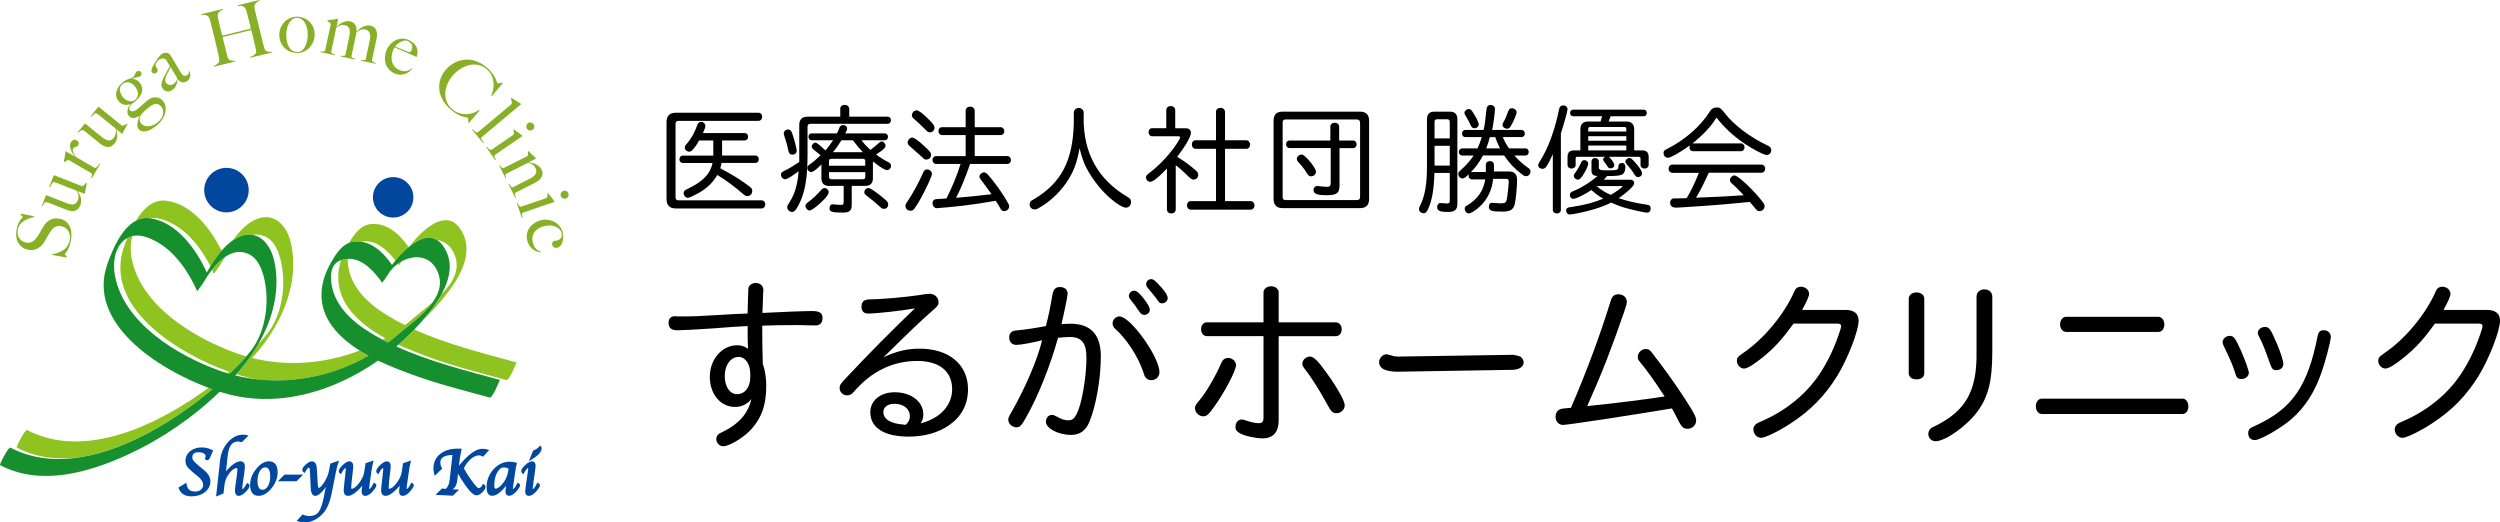 <svg enable-background="new 0 0 573.68 119.88" viewBox="0 0 573.68 119.88" xmlns="http://www.w3.org/2000/svg"><path d="m94.86 45.15c.07 2.56-1.95 4.7-4.51 4.77s-4.7-1.95-4.77-4.51 1.95-4.7 4.51-4.77c2.57-.07 4.7 1.95 4.77 4.51z" fill="#00479d"/><path d="m57.07 43.48c.08 2.82-2.14 5.17-4.96 5.25s-5.17-2.14-5.25-4.96 2.14-5.17 4.96-5.25c2.83-.08 5.18 2.14 5.25 4.96z" fill="#00479d"/><path d="m54.25 85.87c-.08.09-.16.19-.25.28 1.68.42 3.39.72 5.1.91-1.31-.22-2.61-.52-3.91-.9-.3-.09-.61-.19-.94-.29z" fill="none"/><path d="m79.86 60.78c.59 5.24 4.79 9.04 9.07 11.63 1.3.79 2.64 1.51 3.99 2.19.64-.49 1.27-1 1.87-1.53 1.27-1.1 2.93-2.35 4.53-3.72 1.6-2.26 2.3-4.78.85-7.54-1.67-3.19-5.15-3.37-7.94-1.87-.34.49-.68.97-.71.92-.07-.11-.15-.22-.23-.33-.9.65-1.68 1.48-2.24 2.44-.06.1-1.3 2-1.37 1.9-1.71-2.49-4.5-5.67-7.88-5.47-.02.43 0 .89.06 1.38z" fill="none"/><path d="m80.77 71.72c-3.16-3.71-3.83-7.86-2.52-12.03-2.02.72-2.51 2.63-2.23 5.1.59 5.24 4.79 9.04 9.07 11.63.89.54 1.8 1.04 2.71 1.53.2-.11.4-.22.6-.34-2.89-1.57-5.56-3.47-7.63-5.89z" fill="none"/><path d="m39.58 51.35c-1.49-.79-3.34-1.54-5.08-1.25 6.09.86 10.6 7.2 12.95 12.43.27-.46.54-.93.83-1.39-1.96-3.89-4.88-7.77-8.7-9.79z" fill="none"/><path d="m64.9 62.81c-.27-2.84-1.11-7.25-4.13-8.57-1-.43-1.96-.51-2.88-.34 2.54.39 4.28 2.88 4.96 5.65 1.61 6.64-.18 13.52-3.56 19.41.71-.78 1.4-1.57 2.05-2.4 2.89-3.65 4-9.13 3.56-13.75z" fill="none"/><path d="m104.01 57.79c-.87-1.65-2.21-2.49-3.7-2.71.47.29.92.72 1.33 1.29 2.56 3.57 1.63 7.58-.31 11.12 2.74-2.78 4.61-6.02 2.68-9.7z" fill="none"/><path d="m83.6 55.38c-.25.02-.49.05-.71.09 3.04.44 5.33 2.78 7.07 5.31.24-.32.5-.65.78-.99-1.72-2.25-4.21-4.6-7.14-4.41z" fill="none"/><path d="m28.49 56.52c.2-.57.44-1.22.72-1.9-2.81 1.53-3.41 5.47-2.87 8.49 2 11.07 14.38 18.48 24.13 21.97.55.2 1.11.38 1.67.55.14-.11.27-.23.41-.34-11.72-4.18-29.01-14.8-24.06-28.77z" fill="none"/><path d="m30.18 59.1c2 11.07 14.38 18.48 24.13 21.97.73.26 1.46.49 2.2.7l.03-.03c.33-.38.65-.77.96-1.17 2.89-3.65 4-9.13 3.56-13.75-.27-2.84-1.11-7.26-4.13-8.57-1.88-.82-3.65-.38-5.21.66-.49.7-.91 1.39-1.27 2.01-.07.12-1.36 1.93-1.37 1.9-.14-.31-.28-.63-.43-.94-.82 1.05-1.51 2.14-2.04 3.06-.07.12-1.35 1.93-1.37 1.9-1.93-4.41-5.14-9.15-9.51-11.47-1.57-.83-3.53-1.62-5.35-1.19-.46 1.57-.48 3.37-.2 4.92z" fill="none"/><path d="m50.45 60.92c.36-.62.78-1.31 1.27-2.01-1.15.76-2.18 1.84-3.07 2.97.15.31.29.63.43.94.02.03 1.3-1.78 1.37-1.9z" fill="#8fc31f"/><path d="m34.22 50.06c.1.01.19.03.29.04 1.74-.29 3.59.46 5.08 1.25 3.82 2.02 6.74 5.9 8.71 9.79.76-1.24 1.61-2.48 2.55-3.58-2.49-5.1-6.93-10.85-12.79-11.51-2.98-.33-5.25 1.91-6.89 4.62.91-.5 1.93-.74 3.05-.61z" fill="#8fc31f"/><path d="m56.54 81.75c-.01.01-.02.02-.03.03-.74-.21-1.47-.44-2.2-.7-9.75-3.49-22.13-10.9-24.13-21.97-.28-1.55-.26-3.35.21-4.93-.12.03-.24.06-.35.1-.3.1-.57.22-.83.36-.28.68-.52 1.33-.72 1.9-4.95 13.96 12.34 24.59 24.06 28.77-.14.11-.27.23-.41.34.18.05.35.11.53.16 1.36-1.3 2.67-2.64 3.87-4.06z" fill="#8fc31f"/><path d="m57.9 53.9c.92-.17 1.88-.09 2.88.34 3.02 1.32 3.86 5.73 4.13 8.57.44 4.62-.67 10.1-3.56 13.75-.65.82-1.34 1.62-2.05 2.4-1.2 2.09-2.6 4.06-4.11 5.85-.3.36-.62.71-.93 1.07.32.1.64.2.95.29 1.29.38 2.6.68 3.91.9 8.75.96 17.8-1.02 25.45-5.43-.7-.38-1.39-.78-2.06-1.2-7.83 3.02-16.53 3.73-24.66 1.71.4-.45.79-.89 1.18-1.35 5.79-6.81 9.85-16.26 7.67-25.26-.88-3.64-3.6-6.79-7.56-5.36-2.29.83-4.16 2.8-5.73 5 .6-.41 1.22-.74 1.89-.98.94-.35 1.8-.43 2.6-.3z" fill="#8fc31f"/><path d="m100.31 55.08c1.48.22 2.83 1.07 3.7 2.71 1.93 3.67.06 6.92-2.68 9.7-.83 1.51-1.84 2.94-2.84 4.21-.47.6-.97 1.19-1.47 1.78 1.93-1.83 3.71-3.77 5.31-5.8 3.36-4.25 6.81-10.24 3.16-15.33-3.28-4.57-8.63.43-11.5 4.17 2.08-1.67 4.4-2.64 6.32-1.44z" fill="#8fc31f"/><path d="m47.85 88.99c-11.68 8.58-28.43 16.62-41.66 9.68-.36-.19-2.59 3.9-2.33 4.04 4.59 2.4 9.58 2.86 14.54 2.2 11.23-1.78 22.63-9.14 30.32-15.61-.29-.09-.58-.2-.87-.31z" fill="#8fc31f"/><path d="m92.23 59.94c-.33.17-.64.37-.94.59.08.11.15.22.23.33.03.05.37-.43.71-.92z" fill="#8fc31f"/><path d="m82.89 55.47c.22-.04.46-.07.71-.09 2.93-.19 5.41 2.16 7.14 4.41.87-1.06 1.91-2.16 3.02-3.08-2.02-2.91-4.75-5.56-8.53-5.31-2.41.15-3.99 2.39-5.13 4.32.4-.17.83-.27 1.3-.3.51-.05 1.01-.02 1.49.05z" fill="#8fc31f"/><path d="m90.96 77.08c2.4-2.09 6.21-4.68 8.37-7.73-1.6 1.37-3.26 2.62-4.53 3.72-.61.53-1.24 1.04-1.87 1.53-1.35-.68-2.69-1.4-3.99-2.19-4.28-2.59-8.48-6.39-9.07-11.63-.05-.48-.08-.94-.07-1.38-.01 0-.02 0-.03 0-.58.04-1.08.14-1.51.29-1.32 4.17-.65 8.32 2.52 12.03 2.07 2.42 4.74 4.32 7.63 5.89-.2.11-.4.23-.6.34.42.22.85.45 1.28.66.63-.49 1.26-1 1.87-1.53z" fill="#8fc31f"/><path d="m95.07 75.62c-1.16 1.21-2.39 2.38-3.67 3.49 2.25 1.03 4.56 1.91 6.74 2.73 5.9 2.19 12 3.7 18.06 5.37.69.19 2.3-4.05 2.33-4.04-7.9-2.18-15.98-4.17-23.46-7.55z" fill="#8fc31f"/><path d="m95.07 75.62c.67-.7 1.32-1.41 1.94-2.13.51-.59 1-1.18 1.47-1.78 1-1.27 2.02-2.7 2.84-4.21 1.94-3.54 2.88-7.55.31-11.12-.41-.58-.86-1-1.33-1.29-1.92-1.2-4.24-.23-6.33 1.45-.07.06-.15.12-.22.18-1.11.92-2.15 2.02-3.02 3.08-.28.34-.54.67-.78.99-1.74-2.53-4.03-4.87-7.07-5.31-.48-.07-.98-.09-1.5-.06-.46.03-.89.14-1.3.3-1.88.77-3.16 2.83-4.11 4.49-3.06 5.31-3.1 10.78.95 15.53 1.57 1.84 3.48 3.37 5.57 4.69.67.42 1.36.82 2.06 1.2-7.65 4.41-16.7 6.39-25.45 5.43-1.72-.19-3.42-.49-5.1-.91.08-.09.16-.19.25-.28.31-.35.63-.71.93-1.07 1.52-1.79 2.91-3.75 4.11-5.85 3.38-5.89 5.17-12.77 3.56-19.41-.67-2.77-2.42-5.26-4.96-5.65-.79-.12-1.66-.04-2.6.3-.66.24-1.29.58-1.89.98-.93.64-1.78 1.46-2.57 2.38-.94 1.1-1.79 2.35-2.55 3.58-.29.47-.57.94-.83 1.39-2.35-5.22-6.86-11.56-12.95-12.42-.1-.01-.19-.03-.29-.04-1.12-.13-2.13.11-3.05.6-3.35 1.77-5.44 6.85-6.51 9.88-4.83 13.62 11.51 24.07 23.2 28.46.29.11.58.21.87.32-7.69 6.47-19.08 13.83-30.32 15.61-5.54.88-11.05.4-16.05-2.22-.36-.19-2.59 3.9-2.33 4.03 9.31 4.88 20.27 1.73 29.25-2.39 7.69-3.53 14.98-8.5 21.14-14.46.32.1.65.2.96.29 12.17 3.59 25.06-.21 35.38-7.43 2.51 1.2 5.1 2.2 7.56 3.11 5.9 2.19 12 3.7 18.06 5.36.69.19 2.3-4.04 2.33-4.04-8-2.2-16.19-4.22-23.75-7.68.15-.13.3-.26.45-.39 1.28-1.12 2.51-2.28 3.67-3.49zm-7.27 2.33c-.91-.48-1.82-.99-2.71-1.53-4.28-2.59-8.48-6.4-9.07-11.63-.28-2.47.22-4.38 2.23-5.1.43-.15.93-.26 1.51-.29h.03c3.39-.2 6.18 2.99 7.88 5.47.06.09 1.31-1.8 1.37-1.9.56-.96 1.34-1.79 2.24-2.44.3-.22.62-.42.94-.59 2.79-1.5 6.27-1.32 7.94 1.87 1.45 2.76.75 5.28-.85 7.54-2.16 3.05-5.96 5.64-8.37 7.73-.61.53-1.24 1.04-1.88 1.53-.41-.21-.83-.44-1.26-.66zm-37.32 7.14c-9.75-3.49-22.13-10.9-24.13-21.97-.55-3.02.06-6.96 2.87-8.49.26-.14.53-.26.83-.36.12-.04.23-.07.35-.1 1.82-.43 3.78.36 5.35 1.19 4.37 2.32 7.57 7.06 9.51 11.47.01.03 1.29-1.78 1.37-1.9.53-.92 1.22-2.01 2.04-3.06.88-1.13 1.92-2.21 3.07-2.97 1.56-1.03 3.33-1.48 5.21-.66 3.02 1.32 3.86 5.73 4.13 8.57.44 4.62-.67 10.1-3.56 13.75-.31.4-.63.79-.96 1.17-1.21 1.42-2.51 2.76-3.87 4.05-.18-.05-.35-.1-.53-.16-.57-.16-1.13-.33-1.68-.53z" fill="#16902e"/><path d="m47.02 105.36.16.12c.12.08.24.13.36.13.27 0 .49-.19.64-.55l.73-1.67-.22-.12c-.75-.4-1.55-.6-2.39-.6-1.06 0-1.95.29-2.66.86-.72.59-1.08 1.34-1.08 2.24 0 .49.14.94.42 1.33.26.37.76.85 1.52 1.48l.91.73c.8.66 1.21 1.31 1.21 1.95 0 .45-.16.81-.5 1.09-.35.3-.79.44-1.35.44-1.15 0-1.76-.51-1.94-1.61l-.07-.4-1.82 1.1.08.21c.44 1.2 1.43 1.81 2.95 1.81 1.21 0 2.23-.33 3.05-.97.83-.66 1.26-1.49 1.26-2.49 0-.91-.5-1.77-1.49-2.58l-.73-.6c-.81-.66-1.35-1.15-1.6-1.46-.22-.27-.33-.55-.33-.83 0-.55.17-1.19 1.49-1.19.47 0 .86.09 1.16.28.36.22.4.43.4.57 0 .09-.02.25-.11.54z" fill="#00479d"/><path d="m56.94 110.97-.25-.15-.14.25c-.51.93-.82 1.16-.96 1.21 0-.03 0-.06 0-.1 0-.31.04-.74.12-1.29l.4-2.79c.06-.43.09-.74.09-.96 0-1.12-.63-1.29-1-1.29-.57 0-1.22.3-1.98.92-.48.39-.94.86-1.37 1.39l.4-3.6c.24-2.18 1.01-3.24 2.34-3.24.23 0 .47.04.73.12l.16.04 1.57-1.54-.49-.11c-.26-.06-.52-.09-.79-.09-1.28 0-2.45.59-3.47 1.74-1.01 1.14-1.61 2.52-1.79 4.13l-.73 6.57-.19 1.75 1.7-.69.22-1.96c.11-.94.48-1.84 1.1-2.66.6-.79 1.17-1.19 1.72-1.19.05 0 .14 0 .14.3 0 .33-.04.8-.12 1.38l-.26 1.82c-.11.73-.16 1.32-.16 1.74 0 1.01.6 1.12.86 1.12.43 0 .93-.28 1.55-.87.63-.59.92-1.07.92-1.48.01-.19-.1-.34-.32-.47z" fill="#00479d"/><path d="m61.72 105.86c-1.03 0-2.02.6-2.95 1.77-.92 1.16-1.38 2.38-1.38 3.64 0 2.07 1.07 2.51 1.96 2.51 1.04 0 2.04-.59 2.98-1.77.92-1.15 1.38-2.38 1.38-3.64 0-2.07-1.08-2.51-1.99-2.51zm-1.46 6.53c-.29 0-1.17 0-1.17-2.06 0-.9.18-1.65.54-2.25.34-.56.73-.83 1.2-.83.29 0 1.18 0 1.18 2.06 0 .9-.18 1.66-.54 2.25-.34.56-.74.83-1.21.83z" fill="#00479d"/><path d="m65.28 108.91-1.52 1.53h4.28l1.52-1.53z" fill="#00479d"/><path d="m75.8 106.39-.32 1.69c-.16.85-.54 1.74-1.11 2.63-.74 1.14-1.14 1.26-1.24 1.28-.01-.01-.18-.16-.24-1.25l-.14-2.63c-.04-.8-.13-1.35-.28-1.66-.18-.38-.49-.58-.92-.58-.38 0-.83.23-1.37.71-.56.5-.82.9-.82 1.26 0 .14.05.34.31.52l.26.18.14-.28c.31-.61.63-.95.86-.96.01.01.15.13.2.95l.17 3.77c.06 1.18.42 1.77 1.07 1.77.43 0 .94-.32 1.56-.99.28-.3.56-.65.83-1.04l-.42 2.16c-.34 1.74-.76 2.95-1.25 3.59-.47.61-1.16.9-2.12.9-.47 0-.93-.1-1.36-.29l-.18-.08-1.33 1.47.39.14c.45.16.87.24 1.24.24 1.7 0 3.21-.74 4.49-2.19.85-.97 1.49-2.48 1.89-4.49l1-5.03c.18-.87.35-1.53.51-1.95l.21-.55z" fill="#00479d"/><path d="m86.04 110.89-.26-.15-.13.27c-.43.91-.76 1.17-.95 1.23 0-.01 0-.02 0-.03 0-.07.01-.21.04-.5l.05-.42c.01-.13.04-.29.06-.47l.45-3.13c.07-.44.17-.96.31-1.53l.12-.49-1.85.63-.29 1.94c-.12.86-.53 1.74-1.2 2.63-.64.84-1.23 1.29-1.69 1.29-.05 0-.1 0-.1-.24 0-.36.02-.73.06-1.08l.37-3.35c.02-.19.03-.36.03-.5 0-1.02-.63-1.13-.9-1.13-.4 0-.89.28-1.5.85-.63.58-.92 1.04-.92 1.44 0 .12.04.29.25.46l.26.21.15-.3c.47-.92.79-1.1.94-1.12.01.03.01.08.01.16 0 .11-.01.23-.02.36l-.05.49c-.02.25-.03.39-.04.42l-.27 2.45c-.07.56-.1.98-.1 1.24 0 1.1.64 1.27 1.02 1.27.52 0 1.15-.32 1.93-.98.47-.4.91-.86 1.32-1.37 0 .03-.01.05-.01.08l-.09.6c-.04.27-.05.49-.05.66 0 .91.58 1.01.82 1.01.59 0 1.2-.39 1.84-1.18.63-.77.71-1.05.71-1.23.01-.19-.1-.35-.32-.49z" fill="#00479d"/><path d="m94.64 110.89-.26-.15-.13.27c-.43.91-.76 1.17-.95 1.23 0-.01 0-.02 0-.03 0-.07.01-.21.04-.5l.05-.42c.02-.13.04-.29.06-.47l.45-3.13c.07-.44.17-.96.31-1.53l.12-.49-1.85.63-.28 1.94c-.12.86-.53 1.74-1.21 2.63-.64.84-1.23 1.29-1.69 1.29-.05 0-.11 0-.11-.24 0-.36.02-.73.06-1.08l.37-3.35c.02-.19.03-.36.03-.5 0-1.02-.63-1.13-.9-1.13-.4 0-.89.28-1.5.85-.62.58-.92 1.04-.92 1.44 0 .12.04.29.25.46l.26.21.15-.3c.47-.92.79-1.1.94-1.12.01.03.01.08.01.16 0 .11-.01.23-.02.36l-.05.49c-.02.25-.03.39-.04.42l-.27 2.45c-.07.56-.1.98-.1 1.24 0 1.1.64 1.27 1.02 1.27.52 0 1.15-.32 1.93-.98.47-.4.91-.86 1.32-1.37 0 .03-.01.05-.01.08l-.08.6c-.04.27-.06.49-.06.66 0 .91.58 1.01.82 1.01.59 0 1.19-.39 1.84-1.18.63-.77.71-1.05.71-1.23.03-.19-.09-.35-.31-.49z" fill="#00479d"/><path d="m111.12 111.21-.25-.22-.16.29c-.28.49-.57.74-.87.74-.05 0-.35-.05-1.04-.99l-.81-1.09c-.58-.8-1.11-1.63-1.55-2.48.41-.85.94-1.56 1.58-2.12.98-.85 1.93-1.05 2.63-.64l.19.11 1.41-1.54-.42-.13c-.36-.11-.74-.16-1.14-.16-1.47 0-3.24 1.27-5.37 3.88l.15-1.29c.04-.39.18-1.16.41-2.29l.07-.33h-.95c-1.65 0-3 .41-4 1.23-1.03.83-1.54 1.95-1.54 3.32 0 .41.06.83.18 1.24l.13.43 1.7-1.63-.1-.18c-.21-.39-.32-.78-.32-1.17 0-.44 0-1.76 2.77-1.79l-.63 5.67c-.12 1.05-.43 1.75-.92 2.11l-.84-.09-1.51 1.46 4 .2 1.43-1.39-1.48-.09c.25-.18.44-.36.57-.55.25-.36.42-.9.51-1.66l.16-1.36c.46.84 1.04 1.75 1.72 2.72 1.08 1.53 1.89 2.25 2.55 2.25.38 0 .81-.23 1.3-.71.5-.48.74-.89.74-1.27 0-.2-.17-.38-.3-.48z" fill="#00479d"/><path d="m119.02 110.89-.26-.15-.13.27c-.44.93-.77 1.18-.94 1.23 0-.01 0-.02 0-.03 0-.1.02-.34.1-.91l.55-3.8c.01-.05.04-.2.09-.45l.2-.8-.24-.09c-.39-.14-.87-.21-1.42-.21-1.44 0-2.7.59-3.74 1.76-1.04 1.16-1.57 2.55-1.57 4.13 0 1.6.71 1.93 1.3 1.93.57 0 1.21-.31 1.94-.96.43-.38.84-.82 1.23-1.34l-.08.62c-.04.28-.06.49-.06.66 0 .91.58 1.01.82 1.01.59 0 1.2-.39 1.84-1.18.62-.77.71-1.05.71-1.23 0-.16-.11-.32-.34-.46zm-5.6.55c0-1.21.23-2.23.68-3.04.43-.77.93-1.14 1.52-1.14.36 0 .72.09 1.08.26l-.09.62c-.17 1.17-.67 2.2-1.47 3.07-.71.77-1.16.93-1.41.93-.08 0-.31 0-.31-.7z" fill="#00479d"/><path d="m124.29 102.88c0-.13-.04-.26-.13-.38l-.2-.28-.23.26c-.33.37-.76.67-1.28.88l-.11.04-.99 2.44.71-.44c1.51-.91 2.23-1.74 2.23-2.52z" fill="#00479d"/><path d="m123.57 110.89-.26-.15-.13.27c-.44.93-.77 1.18-.95 1.23 0-.01 0-.02 0-.03 0-.1.02-.34.09-.91l.38-2.63c.05-.37.08-.57.08-.61l.07-.5c.04-.33.06-.54.06-.65 0-.95-.58-1.05-.84-1.05-.41 0-.91.28-1.53.84-.64.58-.93 1.04-.93 1.43 0 .16.08.32.23.46l.26.24.17-.31c.46-.87.78-1.08.94-1.12v.09c0 .11-.01.24-.03.4l-.43 2.97c-.15 1.08-.23 1.71-.23 1.93 0 .9.58 1 .82 1 .59 0 1.19-.39 1.84-1.18.63-.77.71-1.06.71-1.24.02-.19-.09-.34-.32-.48z" fill="#00479d"/><g fill="#88b026"><path d="m15.06 50.78c.38.3.69.68.92 1.13s.36.96.4 1.52c.04.57 0 1.17-.13 1.81-.11.55-.24 1.02-.38 1.4-.15.38-.29.69-.44.93s-.27.42-.38.53c-.1.11-.16.19-.17.22s.05.12.16.26.22.27.33.38l-.03.15-3.36-.61.02-.18c.32-.04.64-.11.96-.21s.62-.22.91-.35c.29-.14.55-.29.78-.46s.42-.34.56-.51.29-.4.45-.7c.16-.29.27-.59.33-.88.16-.83.07-1.55-.28-2.16s-.92-.99-1.69-1.14c-.31-.06-.6-.07-.86-.01-.26.05-.49.15-.7.29s-.4.32-.57.53-.33.44-.49.69c-.15.25-.29.47-.39.66-.11.19-.21.36-.31.53-.1.16-.19.33-.29.5s-.22.38-.38.62c-.17.27-.38.52-.63.75s-.53.42-.83.57-.63.26-.97.32-.7.05-1.06-.02c-.61-.12-1.11-.33-1.5-.64s-.7-.68-.92-1.11-.35-.91-.39-1.42c-.04-.52-.01-1.04.09-1.58.1-.51.23-.93.38-1.27s.31-.62.45-.83c.18-.23.3-.39.41-.49s.16-.16.16-.17c.01-.03-.05-.12-.16-.25s-.23-.26-.35-.37l.04-.19 3.12.62-.04.19c-.4.06-.8.16-1.21.3s-.78.32-1.12.55c-.34.22-.64.5-.89.82s-.42.7-.51 1.14c-.07.35-.08.69-.04 1.02s.14.63.3.9.37.5.64.69.6.32.98.4c.6.12 1.11.03 1.54-.25.43-.29.81-.7 1.14-1.22.13-.21.25-.4.36-.58s.21-.36.31-.54.2-.36.31-.54.22-.37.34-.57c.43-.71.96-1.22 1.57-1.53.62-.31 1.32-.39 2.12-.23.54.08 1 .28 1.39.59z"/><path d="m19.47 44.38-.04.11-1.62-.64-.02.01c.14.19.27.41.41.66s.24.51.32.79.12.57.11.87-.07.6-.19.9c-.27.68-.67 1.11-1.2 1.27-.53.17-1.19.1-1.97-.21l-3.9-1.53c-.04-.02-.1-.04-.18-.07-.07-.03-.15-.05-.24-.07-.08-.02-.16-.04-.23-.06s-.13-.03-.17-.02c-.11.01-.21.04-.28.1s-.14.14-.2.23-.11.18-.16.29c-.05.1-.09.2-.14.29l-.17-.08.97-2.46 4.65 1.83c.7.28 1.26.37 1.69.29.42-.08.75-.42.98-1.01.09-.22.14-.43.14-.62.01-.19-.01-.37-.05-.54s-.09-.33-.17-.49c-.07-.16-.15-.31-.24-.46l-4.56-1.79c-.11-.04-.25-.08-.42-.13-.17-.04-.32-.05-.43-.02-.1.11-.21.26-.33.47s-.23.42-.35.65l-.18-.07 1.06-2.69 6.32 2.48c.09.03.15.05.2.05s.12-.03.2-.08c.09-.07.22-.19.37-.34.16-.15.29-.28.39-.39l.1.04z"/><path d="m18.03 32.69c.07.21.05.4-.04.57-.09.16-.19.27-.3.33s-.22.11-.33.14-.21.07-.31.11c-.1.05-.19.14-.27.28-.07.12-.09.26-.08.42.02.16.06.33.13.5s.17.35.28.52c.12.17.23.33.35.48l4.28 2.49c.11.02.21 0 .32-.07s.21-.16.3-.27.18-.23.26-.36.16-.24.24-.33l.14.09-1.94 3.33-.15-.09c.11-.24.18-.46.21-.66s-.04-.35-.2-.44l-5.02-2.93c-.08-.05-.14-.07-.19-.08s-.12.01-.21.05c-.1.06-.22.13-.37.2-.14.08-.27.16-.39.25l-.09-.05.38-2.39.05-.09 2.05 1.23.02-.03c-.09-.12-.22-.3-.38-.54s-.31-.51-.45-.82c-.14-.3-.22-.62-.25-.96s.04-.66.22-.96c.14-.25.34-.41.59-.5s.49-.06.72.07c.22.12.36.29.43.51z"/><path d="m28.1 30.63-.08.09-1.35-1.09h-.02c.07.22.14.47.19.75s.08.56.07.85-.06.58-.15.86c-.1.28-.24.55-.45.8-.46.57-.97.85-1.53.85s-1.16-.27-1.81-.79l-3.26-2.64c-.04-.03-.08-.07-.15-.12-.06-.05-.13-.1-.2-.14s-.14-.09-.2-.13-.11-.07-.15-.07c-.11-.03-.21-.02-.3.01-.09.04-.18.09-.26.16s-.16.14-.24.23-.15.16-.23.24l-.15-.12 1.66-2.06 3.89 3.14c.59.48 1.09.74 1.52.78.43.05.84-.17 1.24-.67.15-.19.26-.37.32-.55s.1-.35.12-.53c.01-.17.01-.35-.01-.52s-.05-.34-.1-.51l-3.81-3.08c-.09-.07-.21-.15-.36-.25-.15-.09-.28-.14-.4-.15-.13.07-.28.19-.46.35-.17.16-.35.33-.53.51l-.15-.12 1.82-2.24 5.28 4.27c.07.06.13.09.18.11s.12.01.21-.02c.11-.04.26-.11.46-.21s.36-.18.49-.25l.08.07z"/><path d="m32.48 16.99c0 .18-.07.32-.2.44-.05.05-.15.09-.29.14s-.3.09-.48.14-.36.09-.56.13c-.19.04-.37.07-.52.1l-.01.1c.3.09.57.18.82.27.24.09.48.28.72.56.59.68.8 1.4.62 2.16s-.69 1.5-1.53 2.22c-.12.11-.25.2-.39.3-.14.09-.3.21-.47.36-.26.26-.43.51-.49.77-.07.25-.03.47.12.64.12.14.26.22.43.23.16.02.34-.01.51-.07.18-.06.35-.15.52-.27s.33-.24.48-.37l2.08-1.8c.3-.26.62-.45.94-.57.33-.11.65-.16.96-.15s.61.09.88.22.52.33.75.59c.29.34.49.73.58 1.19.1.45.09.93-.01 1.43s-.3.99-.59 1.48c-.3.49-.69.95-1.18 1.38-.94.82-1.8 1.31-2.57 1.48s-1.37.01-1.79-.48c-.16-.18-.25-.39-.28-.62s-.02-.48.01-.75.1-.54.18-.82.17-.55.25-.82l-.02-.03c-.49.33-.94.5-1.35.51s-.76-.15-1.04-.48c-.14-.16-.24-.35-.29-.57-.05-.21-.06-.44-.02-.68.03-.24.11-.48.22-.73.11-.24.27-.47.46-.69l-.03-.04c-.51.18-.99.22-1.45.12s-.88-.37-1.26-.82c-.24-.28-.4-.59-.49-.94-.08-.35-.09-.71-.02-1.08s.22-.74.43-1.11c.22-.37.51-.71.87-1.03.33-.28.65-.51.96-.67s.66-.29 1.07-.38c.13-.05.24-.11.32-.17.08-.05.17-.13.28-.22.1-.09.18-.19.24-.29s.1-.2.14-.3c.03-.1.08-.2.13-.3s.13-.19.23-.28c.15-.13.31-.18.5-.16.18.02.34.11.47.25.11.14.17.3.16.48zm-2.2 2.21c-.23-.15-.47-.25-.72-.3s-.5-.04-.76.02-.5.2-.74.4c-.22.19-.37.41-.46.66s-.12.51-.09.78.11.54.23.81c.13.27.29.52.48.74.45.52.94.82 1.48.91s1-.03 1.38-.36c.23-.2.39-.43.48-.69s.12-.53.09-.8c-.03-.28-.11-.55-.24-.83-.13-.27-.3-.53-.51-.77-.18-.23-.39-.42-.62-.57zm5.96 4.71c-.26-.09-.5-.11-.7-.05-.27.07-.57.21-.89.42s-.73.53-1.23.96c-.18.16-.36.33-.54.51s-.32.33-.42.46c-.32.46-.46.86-.42 1.22s.17.68.41.94c.24.28.53.46.86.53.33.08.67.09 1.02.04s.68-.15 1-.31c.32-.15.58-.32.8-.51.26-.22.47-.43.63-.62s.3-.37.4-.55c.2-.38.3-.81.29-1.28 0-.47-.16-.89-.49-1.26-.22-.24-.46-.41-.72-.5z"/><path d="m43.64 16.93c.03.22.02.45-.02.66-.04.22-.12.42-.25.6s-.29.33-.5.45c-.33.2-.69.29-1.07.25s-.72-.3-1.02-.79h-.04c0 .17-.02.38-.06.62s-.1.48-.2.73-.23.48-.4.7-.39.41-.65.57c-.16.1-.33.17-.52.22s-.38.07-.58.03c-.2-.03-.4-.11-.59-.24s-.36-.32-.52-.57c-.17-.27-.22-.6-.15-.99.06-.39.2-.78.39-1.19.2-.4.38-.75.54-1.05s.3-.56.42-.77c.12-.22.23-.4.33-.56s.18-.3.24-.42l-.92-1.51c-.01-.02-.06-.06-.14-.11s-.18-.09-.32-.12c-.13-.03-.29-.03-.47 0-.19.03-.39.11-.63.25-.16.09-.29.22-.41.36-.12.15-.21.3-.28.45-.07.16-.11.29-.13.42-.02.12-.01.22.03.27l.4.66c.08.14.09.3.01.5-.08.19-.2.34-.36.44s-.32.12-.51.08c-.18-.04-.32-.14-.4-.29-.07-.12-.11-.24-.11-.38 0-.13.02-.27.06-.4s.09-.26.16-.38.12-.23.17-.33c.16-.3.34-.6.52-.9s.36-.57.54-.81.35-.46.52-.64c.16-.18.31-.31.44-.39.25-.15.53-.23.84-.24s.57.06.78.2c.08.04.18.15.29.31s.22.33.32.5c.21.35.41.67.57.96.17.29.33.56.49.83.16.26.32.54.49.82s.35.59.55.92c.27.44.52.69.76.73.24.05.45.01.65-.11.22-.14.36-.28.41-.44s.05-.32 0-.49l.09-.05c.14.21.21.42.24.64zm-4.49-1.51c-.1.23-.24.5-.41.81-.18.3-.34.61-.49.93s-.25.63-.31.94-.01.59.15.85c.15.25.38.43.68.53s.59.06.88-.11c.25-.15.46-.32.62-.5s.27-.4.34-.67c.05-.18.03-.35-.07-.52z"/><path d="m57.38 13.26-.04-.17c.4-.13.73-.29.98-.48.25-.18.4-.36.45-.53.01-.04.02-.11.01-.21s-.02-.23-.04-.36c-.02-.14-.05-.28-.08-.42-.03-.15-.06-.29-.09-.42-.08-.37-.17-.75-.26-1.14-.1-.4-.19-.77-.27-1.12-.09-.36-.16-.67-.23-.94-.07-.28-.12-.47-.14-.58l-6.59 1.62.88 3.59c.08.32.16.63.25.93.08.3.19.5.31.6.18.16.4.25.67.29s.52.04.76.01l.04.17-4.92 1.21-.04-.17c.27-.11.52-.25.75-.42s.39-.35.49-.54c.03-.07.04-.17.04-.3s-.02-.29-.04-.46-.05-.36-.09-.55c-.04-.2-.08-.38-.12-.56-.04-.16-.09-.37-.15-.64s-.13-.56-.2-.88-.15-.64-.23-.98-.16-.67-.24-.97l-.8-3.25c-.05-.2-.1-.4-.15-.6s-.1-.39-.16-.55c-.06-.17-.12-.32-.19-.45s-.14-.23-.23-.29c-.2-.15-.43-.24-.68-.27-.26-.03-.53-.03-.83.01l-.04-.17 4.97-1.22.04.17c-.15.06-.31.13-.48.22s-.31.2-.43.33-.21.29-.27.48-.06.42-.01.67c.08.39.18.81.28 1.27.1.45.21.88.31 1.3.1.4.18.76.26 1.07.07.3.12.51.15.62l6.59-1.61c-.09-.36-.17-.68-.24-.97-.07-.3-.14-.59-.21-.87s-.14-.56-.21-.85-.16-.62-.26-.98c-.06-.21-.13-.42-.2-.65-.07-.22-.17-.4-.3-.52-.27-.25-.55-.38-.82-.39s-.54.01-.8.06l-.03-.17 5.03-1.23.04.17c-.26.1-.5.24-.73.42s-.37.4-.44.65c-.03.09-.03.21-.02.35.01.15.03.3.06.48s.07.35.11.53.09.35.13.52l.7 2.85c.1.41.19.78.27 1.12.08.32.16.65.24.97.08.31.16.63.24.97.09.33.18.7.28 1.1.08.32.16.62.24.89s.17.44.26.53c.2.19.43.3.7.32.27.03.55.03.85-.01l.04.17z"/><path d="m71.9 9.54c-.21.52-.5.98-.87 1.37-.36.39-.79.7-1.27.92-.49.22-1 .33-1.54.34-.45 0-.91-.07-1.39-.23s-.93-.41-1.34-.76-.74-.79-1-1.33-.4-1.18-.4-1.91c0-.53.09-1.04.29-1.53s.48-.93.83-1.31c.36-.38.79-.69 1.3-.92s1.07-.35 1.69-.35c.46 0 .92.08 1.39.25s.9.42 1.28.76c.39.34.7.76.95 1.27s.38 1.11.38 1.79c.02.57-.09 1.12-.3 1.64zm-1.42-2.92c-.09-.45-.23-.86-.43-1.23-.2-.38-.46-.69-.78-.93s-.72-.36-1.19-.36c-.38 0-.72.12-1.01.35-.3.23-.55.53-.76.91-.21.37-.37.79-.47 1.26-.11.46-.16.94-.15 1.42 0 .53.05 1.02.15 1.49s.25.88.46 1.24.47.64.8.85c.32.21.71.31 1.15.31.45 0 .82-.14 1.12-.41s.55-.61.73-1.02c.19-.41.32-.85.4-1.32s.12-.91.12-1.31c0-.39-.05-.8-.14-1.25z"/><path d="m82.88 13.95.04-.19c.31.04.54.05.71.04.17-.02.27-.11.31-.29l.91-4.29c.14-.65.13-1.19-.02-1.63s-.52-.72-1.1-.84c-.37-.08-.7-.05-.99.1s-.61.34-.94.59l-1.15 5.43c-.02.08 0 .15.04.22s.11.13.19.17c.08.05.18.09.28.13s.2.08.3.11l-.03.15-3.29-.7.04-.18c.31.04.56.06.75.04.19-.01.3-.11.34-.29l.91-4.3c.14-.66.13-1.2-.02-1.63-.15-.42-.52-.7-1.1-.82-.37-.08-.69-.06-.96.04-.27.11-.58.29-.94.54l-1.16 5.51c0 .12.02.21.07.27.04.06.11.11.19.15s.17.07.27.1.2.06.31.11l-.04.17-3.26-.69.04-.17c.26.03.49.03.7-.01.2-.04.32-.15.36-.33l1.22-5.75c.02-.09.02-.16.02-.21-.01-.05-.04-.11-.11-.18-.09-.08-.19-.17-.31-.27s-.24-.19-.36-.28l.03-.14 2.37-.32.1.02-.38 1.82.03.02c.15-.18.34-.36.57-.54.22-.18.47-.33.75-.46.27-.12.56-.22.85-.28.3-.06.6-.06.9.01.54.11.93.38 1.19.8.25.42.36.94.31 1.55l.05.01c.14-.18.33-.37.56-.56s.48-.36.76-.51.57-.25.88-.31.62-.06.92 0c.65.14 1.09.48 1.32 1.02s.27 1.18.11 1.92l-1.06 5.01c-.02.08 0 .15.06.22.05.07.13.13.22.18s.19.09.3.13.21.08.31.11l-.03.15z"/><path d="m93.97 16.41c-.27.22-.59.4-.95.53s-.75.2-1.17.2-.84-.09-1.28-.28c-.53-.24-.98-.55-1.33-.94s-.6-.84-.75-1.34-.2-1.03-.15-1.59.19-1.11.43-1.66c.19-.44.47-.84.82-1.21.35-.36.74-.66 1.18-.88s.92-.34 1.42-.38c.51-.03 1.02.06 1.52.28.41.18.77.4 1.09.67.31.26.56.56.73.9.17.33.27.7.29 1.1s-.05.82-.21 1.28l-5.05-2.23c-.04.08-.09.18-.14.28-.06.11-.11.22-.17.33-.19.44-.32.89-.37 1.35s-.03.9.08 1.31c.1.42.3.79.59 1.13s.67.62 1.16.83c.52.23 1.04.3 1.55.21s.91-.31 1.21-.64l.11.09c-.13.22-.34.44-.61.66zm.53-6.09c-.14-.39-.44-.69-.89-.89-.29-.13-.6-.16-.91-.09s-.61.18-.88.33-.51.33-.71.52-.34.35-.41.47c.24.11.46.2.64.28.19.08.38.16.56.24.18.07.38.15.58.24.2.08.42.18.66.28.16.07.31.13.45.18s.27.08.4.08c.11-.05.2-.11.27-.16.07-.06.13-.16.2-.31.18-.38.19-.78.04-1.17z"/><path d="m112.72 21.91c.24-.52.4-1.06.49-1.61.08-.56.08-1.11 0-1.64s-.25-1.04-.51-1.53-.6-.91-1.04-1.28c-.6-.51-1.26-.83-1.96-.96s-1.4-.1-2.1.07c-.7.18-1.37.48-2.02.9s-1.22.93-1.72 1.52c-.53.63-.94 1.3-1.23 2s-.44 1.4-.45 2.09.12 1.35.39 1.98c.27.64.7 1.2 1.28 1.68.46.38.95.66 1.49.83s1.08.25 1.62.24 1.07-.1 1.58-.27.97-.42 1.37-.72l.16.13-2.48 2.86-.16-.13c.02-.24.02-.47.02-.68-.01-.22-.04-.35-.08-.38-.02-.01-.14-.04-.35-.06-.22-.03-.5-.1-.86-.21-.35-.11-.76-.28-1.2-.52-.45-.23-.91-.56-1.4-.97-.81-.69-1.45-1.42-1.91-2.21s-.74-1.59-.84-2.4-.02-1.62.23-2.42.68-1.55 1.28-2.26c.13-.16.29-.33.49-.51.19-.18.41-.36.66-.54s.53-.35.84-.52.65-.31 1.03-.43c.43-.14.9-.24 1.4-.28s1.02-.01 1.56.09 1.1.29 1.66.56c.57.27 1.14.65 1.72 1.14.53.44.94.88 1.26 1.31.31.43.55.81.72 1.15.17.33.28.61.34.82s.1.33.11.34c.02.01.07.02.15.02s.17 0 .28-.01.22-.02.34-.05c.12-.02.24-.05.36-.09l.14.12-2.48 2.94z"/><path d="m108.31 29.77.15-.12c.36.38.63.62.8.7s.32.07.46-.05l7.58-6.34c.07-.06.12-.11.14-.15s.03-.11.02-.21c-.02-.11-.05-.29-.09-.53s-.08-.42-.13-.57l.08-.07 2.2 1.37.08.09-9.03 7.55c-.09.07-.14.15-.15.23s.01.16.06.25.12.2.22.33.21.28.33.46l-.14.12z"/><path d="m111.58 33.78.14-.1c.09.11.18.21.27.31s.18.19.28.26c.09.07.19.11.29.13s.19 0 .28-.05l4.86-3.34c.08-.05.14-.11.18-.16.05-.05.07-.13.07-.23 0-.12-.01-.26-.04-.42-.02-.16-.06-.32-.1-.48l.09-.06 1.94 1.48.06.08-6.33 4.35c-.08.08-.12.17-.12.26s.02.19.06.28c.04.1.09.2.15.3s.12.21.16.31l-.14.1zm9.93-3.84c-.25-.05-.45-.18-.59-.39s-.19-.44-.14-.69.17-.45.38-.6c.22-.15.45-.2.69-.15s.44.18.59.4.2.45.16.69-.17.44-.39.59-.45.2-.7.15z"/><path d="m116.72 42.31.17-.08c.16.27.3.47.43.61s.27.17.44.09l3.87-1.95c.59-.3 1.02-.65 1.26-1.06.25-.41.24-.88-.03-1.41-.17-.34-.38-.58-.64-.74-.26-.15-.59-.3-1.01-.44l-5.04 2.53c-.09.07-.15.15-.17.22s-.02.15-.01.23c.02.08.04.17.09.26.04.09.08.2.11.31l-.15.08-1.49-2.96.15-.08c.14.22.29.4.44.54.16.13.32.16.48.08l5.28-2.66c.08-.04.14-.08.17-.12s.06-.1.07-.2c0-.12.01-.25.01-.41s0-.31-.01-.46l.09-.05 1.73 1.65.05.09-1.66.83v.04c.23.02.49.07.77.14s.56.17.83.3.53.3.76.5c.24.2.42.44.56.71.3.59.31 1.16.03 1.69-.28.54-.77.98-1.47 1.33l-4.51 2.27c-.07.04-.12.1-.13.19-.02.09-.02.19 0 .3s.05.21.09.33.08.22.11.32l-.14.07z"/><path d="m118.57 46.54.16-.06c.05.13.11.25.17.38.06.12.13.23.2.32s.15.16.24.21.18.06.28.02l5.58-1.9c.09-.03.16-.06.22-.1s.1-.11.13-.2c.03-.12.06-.26.08-.42s.03-.32.03-.49l.1-.03 1.47 1.95.03.1-7.26 2.47c-.1.06-.16.13-.19.22-.02.09-.03.18-.02.29s.03.21.07.33c.03.12.06.23.07.35l-.16.05zm10.59-1.02c-.22-.11-.38-.29-.47-.54-.08-.24-.07-.47.05-.71.11-.23.29-.39.53-.47.25-.08.48-.07.7.04s.37.29.46.54.07.49-.03.71c-.11.22-.28.38-.53.46-.24.1-.48.08-.71-.03z"/><path d="m123.06 57.67c-.34-.14-.65-.33-.94-.58-.29-.24-.54-.54-.73-.87-.2-.34-.34-.72-.43-1.15-.11-.54-.11-1.06 0-1.56s.32-.96.63-1.36.7-.75 1.16-1.04c.47-.29.98-.5 1.56-.61.54-.11 1.07-.12 1.6-.03s1.01.26 1.45.52.82.6 1.14 1.02.54.9.65 1.45c.08.37.11.74.09 1.12s-.08.72-.19 1.04c-.11.31-.27.59-.48.81-.21.23-.48.37-.8.44-.24.05-.46.01-.67-.13s-.34-.32-.39-.56c-.04-.19-.02-.37.06-.55.08-.17.2-.3.36-.38.17.02.36.01.59-.04.41-.09.74-.27.97-.54.23-.28.3-.65.2-1.12-.07-.35-.23-.65-.47-.9s-.53-.46-.88-.61-.74-.25-1.17-.28c-.43-.04-.87-.01-1.33.09-.5.1-.95.27-1.35.49-.39.22-.71.49-.96.8s-.41.66-.5 1.04c-.09.39-.09.8 0 1.24.14.7.37 1.22.69 1.58.31.36.72.62 1.23.8l-.04.15c-.37-.06-.72-.15-1.05-.28z"/></g><path d="m156.96 72.61c2.12 0 4.14-.09 7.58-.31 3.79-.22 5.07-.31 7.01-.35.09-2.91.13-5.33.18-5.73.09-.75.79-1.28 1.72-1.28 1.01 0 1.72.66 1.72 1.63 0 .13 0 .35-.04.53-.04 1.85-.13 3.44-.18 4.71 3.48-.18 9.56-.44 11.33-.44s2.47.44 2.47 1.59c0 1.06-.57 1.72-1.54 1.72-.66 0-1.41 0-2.6-.04-.62-.04-.88-.04-2.25-.04-2.95 0-4.63.04-7.45.13 0 3.31.04 6.17.13 8.77.53 1.41.79 3.17.79 5.02 0 4.23-.93 7.1-3.22 9.74-1.67 1.98-5.16 4.14-6.65 4.14-.88 0-1.59-.75-1.59-1.67 0-.53.31-1.01.75-1.28l.97-.48c3.53-1.76 5.55-4.1 6.35-7.4-1.06 1.23-2.25 1.81-3.79 1.81-3.31 0-5.77-2.95-5.77-6.92s2.78-7.23 6.26-7.23c.97 0 1.63.22 2.51.79-.09-1.23-.09-2.78-.09-5.2-1.19.04-4.72.26-7.84.53-3.61.26-7.18.44-8.33.44-1.32 0-1.98-.57-1.98-1.72 0-.93.53-1.5 1.41-1.5.09 0 .35 0 .62.04zm15.21 13.17c0-2.25-1.15-3.88-2.69-3.88-1.81 0-3.17 1.89-3.17 4.36s1.15 4.19 2.82 4.19c1.81 0 3.04-1.59 3.04-3.92z"/><path d="m202.7 81.99c3.04-1.41 5.46-1.98 8.37-1.98 6.7 0 11.06 3.66 11.06 9.3 0 3.53-1.5 6.3-4.36 8.28-2.51 1.72-5.68 2.6-9.25 2.6-5.64 0-8.81-2.03-8.81-5.6 0-2.69 2.34-4.58 5.6-4.58 3.75 0 6.57 2.16 6.57 5.07 0 .75-.18 1.37-.62 2.07 4.49-1.15 7.23-4.14 7.23-7.84 0-4.1-2.95-6.48-7.98-6.48-5.68 0-10.62 2.42-14.63 7.14-.44.53-.88.75-1.54.75-.93 0-1.67-.75-1.67-1.67 0-.66.13-.88 1.41-2.25 4.98-5.33 10.22-10.62 15.86-16.04-2.86.53-8.81 1.19-10.71 1.19-1.01 0-1.54-.53-1.54-1.59 0-1.15.57-1.63 1.94-1.67 1.32 0 1.85-.04 5.46-.31 2.03-.18 4.19-.4 7.62-.93.31-.04.44-.04.62-.04 1.1 0 2.03.84 2.03 1.85 0 .75-.04.84-1.54 2.16-2.51 2.2-5.24 4.8-10.18 9.69zm5.16 15.47c.66-.62.93-1.23.93-1.94 0-1.72-1.45-2.86-3.57-2.86-1.5 0-2.51.75-2.51 1.9 0 1.63 1.63 2.64 4.58 2.86l.22.04z"/><path d="m241.51 67.58c.22-1.19.75-1.72 1.72-1.72 1.06 0 1.76.62 1.76 1.5 0 .57-.71 4.05-1.41 7.01.93-.04 1.54-.09 1.98-.09 4.76 0 7.05 2.47 7.05 7.54 0 5.02-1.1 11.33-2.64 15.03-.84 1.98-2.2 2.95-4.19 2.95-2.91 0-5.77-1.5-5.77-3 0-.93.57-1.59 1.37-1.59.31 0 .57.09.97.31 1.28.71 1.94.93 2.82.93 1.1 0 1.67-.66 2.38-2.64.97-2.73 1.76-8.02 1.76-11.68 0-3.44-1.1-4.8-3.83-4.8-.79 0-1.81.09-2.69.18-1.76 6.35-4.5 13.26-7.27 18.16-1.15 2.07-1.45 2.38-2.34 2.38-.93 0-1.81-.84-1.81-1.72 0-.48.09-.66.93-2.12 3.04-5.33 5.82-11.85 6.83-16.13-2.03.53-4.89 1.06-5.91 1.06-.97 0-1.63-.66-1.63-1.63 0-1.15.53-1.63 1.94-1.72 1.45-.13 3.97-.48 6.48-.97.62-2.52.84-3.45 1.5-7.24zm24.55 17.81c0 1.06-.79 1.85-1.9 1.85-.53 0-1.01-.26-1.32-.66-.18-.26-.18-.26-.62-1.59-1.15-3.31-3.92-7.49-6.26-9.47-.44-.4-.66-.84-.66-1.32 0-.84.75-1.59 1.59-1.59 2.51 0 9.17 9.29 9.17 12.78zm-3.75-17.06c1.1 1.41 1.54 2.2 1.54 2.78 0 .62-.57 1.15-1.23 1.15-.48 0-.84-.22-1.15-.71-.62-.97-1.28-1.85-1.98-2.69-.35-.44-.44-.62-.44-.97 0-.62.57-1.19 1.19-1.19.53 0 1.1.44 2.07 1.63zm4.27-2.29c.88.97 1.37 1.81 1.37 2.38 0 .62-.62 1.19-1.28 1.19-.48 0-.71-.18-1.15-.88-.53-.71-.88-1.19-2.07-2.56-.35-.44-.44-.57-.44-.97 0-.62.53-1.15 1.15-1.15.53.01.97.36 2.42 1.99z"/><path d="m283.64 83.8c0 1.23-2.73 6.39-5.07 9.61-1.32 1.81-1.67 2.12-2.51 2.12-.93 0-1.85-.93-1.85-1.81 0-.57.13-.79 1.01-1.85 1.45-1.67 3.66-5.42 4.98-8.46.35-.88.88-1.28 1.63-1.28.93-.01 1.81.79 1.81 1.67zm6.3-16.7c0-.79.75-1.41 1.76-1.41.97 0 1.72.62 1.72 1.41v6.87h13.09c.79 0 1.37.66 1.37 1.59s-.57 1.59-1.37 1.59h-13.09v19.3c0 2.73-1.28 4.14-3.7 4.14-1.45 0-3.66-.44-4.89-1.01-.93-.44-1.32-.88-1.32-1.59 0-1.01.57-1.72 1.41-1.72.31 0 .48.04.97.22 1.06.35 2.16.62 2.86.62.93 0 1.19-.31 1.19-1.41v-18.56h-12.96c-.79 0-1.37-.66-1.37-1.59s.57-1.59 1.37-1.59h12.96zm14.54 18.55c2.47 3.44 4.1 6.35 4.1 7.36 0 .97-.88 1.81-1.89 1.81-.84 0-1.23-.35-2.03-1.85-1.76-3.26-3.88-6.61-5.24-8.28-.48-.66-.57-.84-.57-1.28 0-.79.88-1.59 1.72-1.59.87 0 1.84.92 3.91 3.83z"/><path d="m320.65 85.3c-1.41 0-2.6-.26-3.26-.62-.62-.44-.93-.93-.93-1.54 0-.97.84-1.85 1.72-1.85.09 0 .22.04.4.09 1.01.31 1.59.44 1.85.4l.31.04c.04.04.09.04.13.04l.13-.04 26.22-.4h.09l.13.04c1.37.26 1.45.31 1.85.75.18.22.35.66.35.93 0 .97-1.01 1.67-2.42 1.72z"/><path d="m360.49 93.58c3.61-8.37 6.74-16.79 9.12-24.55.31-1.06.84-1.5 1.76-1.5 1.15 0 1.94.71 1.94 1.76 0 .35-.09.71-.57 2.16-3.04 8.77-4.94 13.71-8.51 21.73 5.64-.57 12.56-1.41 17.76-2.2-2.38-3.66-4.1-6.04-5.64-7.89-.4-.48-.53-.75-.53-1.19 0-.97.88-1.81 1.81-1.81.71 0 1.01.22 1.72 1.19.22.31.71.97 1.41 1.85 2.82 3.75 5.42 7.54 7.27 10.58.97 1.63 1.19 2.16 1.19 2.78 0 1.06-.88 1.9-1.98 1.9-.79 0-1.23-.31-1.76-1.23l-1.06-2.03-.57-1.06-.18-.35c-8.33 1.41-23.93 3.79-24.99 3.79-.97 0-1.72-.79-1.72-1.85 0-1.1.62-1.76 1.63-1.9z"/><path d="m423.42 71.11c2.03 0 3.08.84 3.08 2.47 0 2.34-2.47 8.68-4.89 12.65-2.86 4.63-6.21 8.02-10.84 11.02-2.64 1.72-5.77 3.22-6.61 3.22-1.01 0-1.81-.88-1.81-1.98 0-.48.26-.97.75-1.28.18-.13.18-.13 1.37-.66 5.42-2.38 10-6.13 13-10.62 2.07-3.08 3.7-6.61 4.89-10.44.09-.31.13-.53.13-.66 0-.35-.26-.57-.79-.57h-10.13c-2.64 3.61-4.14 5.29-6.88 7.58-2.29 1.85-3.7 2.73-4.5 2.73-.84 0-1.63-.84-1.63-1.76 0-.71.18-.93 1.45-1.81 4.85-3.3 9.52-8.99 11.81-14.28.22-.57.75-.93 1.41-.93 1.06 0 1.9.75 1.9 1.63 0 .57-.49 1.67-1.59 3.7h9.88z"/><path d="m441.57 85.61c0 .88-.71 1.45-1.76 1.45-1.1 0-1.81-.57-1.81-1.45v-17.06c0-.84.75-1.45 1.81-1.45 1.01 0 1.76.62 1.76 1.45zm15.6-4.59c0 6.35-.92 10.05-3.39 13.4-2.42 3.31-7.36 6.83-9.61 6.83-.97 0-1.67-.71-1.67-1.67 0-.53.26-1.06.71-1.37.18-.13.18-.13 1.1-.57 6.88-3.48 9.39-8.06 9.25-16.97v-12.6c0-.97.75-1.67 1.81-1.67s1.81.71 1.81 1.67v12.95z"/><path d="m500.8 91.47c.79 0 1.37.75 1.37 1.81 0 1.01-.57 1.72-1.37 1.72h-32.26c-.79 0-1.37-.75-1.37-1.76s.57-1.76 1.37-1.76h32.26zm-5.51-18.78c.75 0 1.37.79 1.37 1.76s-.57 1.72-1.37 1.72h-21.15c-.79 0-1.41-.75-1.41-1.72 0-1.01.62-1.76 1.41-1.76z"/><path d="m514.24 80.45c.93 2.16 1.81 4.58 1.81 5.07 0 .79-.75 1.45-1.67 1.45-.88 0-1.15-.26-1.5-1.45-.48-1.63-1.15-3.13-2.64-6.21-.18-.44-.22-.57-.22-.79 0-.75.79-1.45 1.63-1.45.91-.01 1.27.47 2.59 3.38zm20.62-3.13c0 .88-1.28 5.73-2.12 8.11-1.63 4.67-3.79 7.98-6.88 10.71-2.51 2.16-7.18 4.85-8.46 4.85-.92 0-1.5-.66-1.5-1.63 0-.48.18-.84.53-1.15.18-.09.18-.09 1.19-.57 8.37-3.83 11.94-9.03 14.19-20.45.22-1.06.57-1.41 1.45-1.41.94 0 1.6.66 1.6 1.54zm-12.34 1.63c.75 1.72 1.45 3.92 1.45 4.54 0 .84-.66 1.45-1.59 1.45-.79 0-1.01-.22-1.46-1.45-1.01-2.91-1.81-4.94-2.51-6.21-.26-.48-.31-.62-.31-.88 0-.75.75-1.37 1.63-1.37.99 0 1.29.4 2.79 3.92z"/><path d="m570.6 71.11c2.03 0 3.08.84 3.08 2.47 0 2.34-2.47 8.68-4.89 12.65-2.86 4.63-6.21 8.02-10.84 11.02-2.64 1.72-5.77 3.22-6.61 3.22-1.01 0-1.81-.88-1.81-1.98 0-.48.26-.97.75-1.28.18-.13.18-.13 1.37-.66 5.42-2.38 10-6.13 13-10.62 2.07-3.08 3.7-6.61 4.89-10.44.09-.31.13-.53.13-.66 0-.35-.26-.57-.79-.57h-10.13c-2.64 3.61-4.14 5.29-6.88 7.58-2.29 1.85-3.7 2.73-4.5 2.73-.84 0-1.63-.84-1.63-1.76 0-.71.18-.93 1.45-1.81 4.85-3.3 9.52-8.99 11.81-14.28.22-.57.75-.93 1.41-.93 1.06 0 1.9.75 1.9 1.63 0 .57-.49 1.67-1.59 3.7h9.88z"/><path d="m174.08 25.87c.46 0 .82.38.82.93 0 .52-.35.93-.82.93h-18.32c-.52 0-.74.22-.74.68v16.88c0 .46.22.68.74.68h19.03c.46 0 .82.38.82.93 0 .52-.35.93-.82.93h-19.74c-1.39 0-2.1-.74-2.1-2.18v-17.63c0-1.42.71-2.15 2.1-2.15zm-13.66 6.35c-.44.87-1.06 1.75-1.64 2.32-.19.19-.38.27-.6.27-.55 0-1.04-.44-1.04-.93 0-.27.08-.44.41-.82 1.17-1.42 1.72-2.37 2.51-4.47.16-.41.44-.63.82-.63.52 0 .98.44.98.93 0 .33-.19.9-.55 1.64h9.6c.44 0 .76.35.76.85s-.33.85-.76.85h-5.21v3.46h7.66c.44 0 .76.35.76.85 0 .49-.33.85-.76.85h-7.8c-.03.16-.05.35-.11.6-.14.49-.14.57-.16.63 2.89 1.53 4.8 2.73 6.84 4.28.35.27.49.55.49.95 0 .63-.49 1.15-1.09 1.15-.38 0-.52-.08-1.15-.6-2.13-1.83-3.9-3.11-5.78-4.25-1.17 2.02-2.81 3.46-5.18 4.61-.9.46-1.36.63-1.61.63-.46 0-.93-.52-.93-1.09 0-.46.19-.63 1.01-1.01 3.46-1.66 5.13-3.41 5.62-5.89h-6.84c-.44 0-.76-.35-.76-.85 0-.49.33-.85.76-.85h7.01v-3.46h-3.26z"/><path d="m192.8 25.02c0-.57.41-.95 1.04-.95.6 0 1.04.41 1.04.95v1.75h8.83c.41 0 .74.35.74.82 0 .46-.3.82-.74.82h-17.72c-.46 0-.68.22-.68.68v6.27c0 5.04-.49 8.29-1.66 10.88-.76 1.69-1.31 2.4-1.85 2.4-.6 0-1.15-.49-1.15-1.06 0-.33 0-.33.49-1.12 1.28-2.02 1.85-3.98 2.13-7.17-1.47 1.12-2.7 1.85-3.08 1.85-.52 0-.98-.49-.98-1.06 0-.41.16-.6.76-.87.95-.44 2.26-1.23 3.44-2.04v-8.48c0-1.28.63-1.91 1.91-1.91h7.5v-1.76zm-11.15 5.24c.35.76 1.17 3.76 1.17 4.28 0 .57-.41.95-.98.95s-.79-.27-.98-1.06c-.16-.93-.52-2.18-.9-3.3-.08-.27-.11-.35-.11-.49 0-.52.44-.93.98-.93.36 0 .63.19.82.55zm8.51 13.82c0 .35-.3.85-.93 1.55-1.2 1.31-2.94 2.67-3.46 2.67-.46 0-.93-.52-.93-1.04 0-.35.11-.52.71-.95.76-.52 2.15-1.85 2.94-2.78.22-.25.44-.38.71-.38.49 0 .96.47.96.93zm.08-1.42c-1.15 0-1.75-.6-1.75-1.77v-3.14c-1.31 1.28-1.94 1.72-2.35 1.72-.49 0-.87-.38-.87-.9 0-.38.11-.55.55-.85.68-.46 1.53-1.17 2.48-2.1-.44-.38-1.09-.9-1.55-1.25-.35-.27-.49-.49-.49-.76 0-.41.46-.87.85-.87.33 0 .85.41 2.29 1.77.46-.46.98-1.17 1.77-2.32h-4.94c-.41 0-.71-.35-.71-.79 0-.46.3-.79.71-.79h5.81c.3-.57.49-.98.6-1.36.11-.33.44-.55.85-.55.52 0 .9.35.9.79 0 .27-.08.49-.44 1.12h9.11c.41 0 .71.35.71.79s-.3.79-.71.79h-5.37c.52.71 1.28 1.53 2.07 2.21.76-.6 1.2-.95 1.94-1.61.27-.25.44-.33.63-.33.44 0 .87.52.87.98 0 .49-.44.9-2.15 2.02.74.57 1.85 1.28 2.81 1.75.46.25.6.44.6.85 0 .55-.41.98-.93.98-.44 0-1.5-.63-2.89-1.75l-.33-.25v3.87c0 1.15-.6 1.75-1.75 1.75h-3.11v4.25c0 1.42-.49 1.88-2.02 1.88-2.48 0-3.08-.19-3.08-.95 0-.6.27-.95.74-.95.05 0 .08 0 .27.03.6.05 1.28.11 1.61.11.49 0 .63-.16.63-.74v-3.63zm8.32-5.67c0-.35-.16-.55-.55-.55h-7.23c-.38 0-.55.16-.55.55v1.04h8.32v-1.04zm-8.32 3.57c0 .38.19.57.57.57h7.2c.35 0 .55-.19.55-.55v-1.08h-8.32zm7.77-5.64c-.63-.63-1.5-1.66-2.29-2.73h-2.64c-.55.93-1.31 2.02-1.94 2.73zm3.11 9.27c.74.52 1.61 1.25 2.32 1.88.25.25.38.55.38.87 0 .55-.44.98-.98.98-.35 0-.49-.08-.9-.46-1.36-1.23-1.91-1.66-3.05-2.54-.44-.33-.55-.49-.55-.79 0-.52.44-.98.9-.98.33 0 .79.25 1.88 1.04z"/><path d="m213.85 39.96c0 .46-1.42 3.54-2.65 5.73-.46.82-.95 1.64-1.42 2.26-.19.27-.49.41-.85.41-.65 0-1.15-.46-1.15-1.06 0-.38 0-.41.52-1.17 1.17-1.72 2.7-4.55 3.57-6.6.16-.41.46-.65.85-.65.64-.01 1.13.46 1.13 1.08zm-1.75-6.43c1.36 1.25 1.55 1.5 1.55 2.02 0 .6-.46 1.06-1.06 1.06-.38 0-.52-.05-.95-.52-.52-.46-1.15-1.04-2.15-1.91-1.2-1.04-1.2-1.06-1.2-1.5 0-.54.55-1.12 1.04-1.12.43.01 1.38.66 2.77 1.97zm.87-6.27c1.28 1.28 1.47 1.55 1.47 2.05 0 .57-.46 1.06-1.04 1.06-.35 0-.49-.08-.93-.52-1.31-1.31-1.85-1.8-2.7-2.54-.41-.38-.52-.55-.52-.87 0-.55.55-1.12 1.06-1.12s1.36.63 2.66 1.94zm8.62-1.83c0-.57.41-.95 1.04-.95.6 0 1.04.41 1.04.95v3.76h5.97c.46 0 .82.38.82.9s-.35.9-.82.9h-5.97v4.83h7.5c.46 0 .82.38.82.9s-.35.9-.82.9h-8.56c-1.28 3.65-2.1 5.59-3.22 7.77 2.13-.16 5.15-.46 8.13-.82-.55-.82-1.31-1.85-2.43-3.33-.3-.41-.33-.46-.33-.74 0-.46.55-.95 1.06-.95s1.01.52 3.19 3.44c.68.93 1.85 2.73 2.43 3.84.08.14.14.33.14.49 0 .63-.52 1.12-1.15 1.12-.41 0-.63-.16-.87-.6-.33-.63-.74-1.28-1.09-1.77-2.37.44-4.72.79-7.63 1.15-1.01.14-5.51.55-5.84.55-.57 0-1.01-.49-1.01-1.12 0-.65.33-.95 1.06-.98.76-.03 1.72-.08 2.15-.14 1.5-3.08 2.43-5.34 3.22-7.91h-5.62c-.46 0-.82-.38-.82-.9s.33-.9.82-.9h6.79v-4.83h-5.43c-.46 0-.82-.38-.82-.9s.33-.9.82-.9h5.43z"/><path d="m248.66 27.09c-.03 8.13 3.33 14.15 10.17 18.16.49.27.71.6.71 1.09 0 .79-.49 1.31-1.23 1.31-.6 0-1.88-.76-3.35-1.99-2.18-1.83-4.28-4.5-5.64-7.09-.65-1.25-1.15-2.7-1.58-4.55-.68 3.6-1.42 5.51-3.05 7.91-1.72 2.48-4.06 4.61-6.54 5.94-.27.14-.46.19-.71.19-.65 0-1.17-.49-1.17-1.15 0-.35.16-.68.41-.87.05-.05.05-.05.68-.38 6.19-3.74 8.81-8.75 9.05-17.37v-2.4c0-.63.49-1.12 1.15-1.12.63 0 1.12.49 1.12 1.12v1.2z"/><path d="m267.63 25.29c0-.57.41-.95 1.01-.95s1.04.38 1.04.95v4.14h2.43c.71 0 1.17.41 1.17 1.04 0 .87-1.17 2.92-3.14 5.51 1.85 1.17 2.81 1.85 4.36 3.22.3.27.46.6.46.95 0 .57-.46 1.06-1.01 1.06-.41 0-.6-.11-1.12-.6-1.12-1.12-2.13-2.02-3.03-2.7v10.14c0 .55-.44.93-1.01.93-.6 0-1.01-.38-1.01-.93v-9.38c-1.88 2.02-3.22 3.05-3.82 3.05-.52 0-.98-.46-.98-.98 0-.44.05-.52 1.15-1.36 2.21-1.69 4.83-4.61 6.16-6.82.38-.6.52-.9.52-1.04 0-.16-.16-.25-.46-.25h-5.94c-.49 0-.85-.41-.85-.93 0-.55.35-.93.85-.93h3.22zm11.4.41c0-.57.41-.95 1.04-.95.6 0 1.04.41 1.04.95v6.49h4.88c.49 0 .87.44.87.98 0 .57-.38.98-.87.98h-4.88v12h5.89c.49 0 .87.44.87.98 0 .57-.38.98-.87.98h-13.77c-.49 0-.85-.41-.85-.98s.35-.98.85-.98h5.81v-12h-4.69c-.49 0-.85-.41-.85-.98s.35-.98.85-.98h4.69v-6.49z"/><path d="m312.07 25.62c1.39 0 2.1.71 2.1 2.07v18c0 1.36-.71 2.07-2.07 2.07h-17.78c-1.36 0-2.07-.71-2.07-2.1v-17.97c0-1.39.68-2.07 2.07-2.07zm-17.75 19.58c0 .46.22.71.68.71h16.36c.49 0 .74-.22.74-.74v-17.01c0-.49-.27-.74-.76-.74h-16.36c-.44 0-.65.22-.65.65v17.13zm10.96-16.14c0-.52.41-.9 1.01-.9.57 0 1.01.38 1.01.9v3.19h3.24c.44 0 .76.38.76.87s-.33.87-.76.87h-3.16v8.62c0 1.69-.65 2.18-2.86 2.18-2.29 0-3.11-.3-3.11-1.2 0-.52.38-.93.87-.93.08 0 .14 0 .35.05.57.08 1.47.16 1.94.16.57 0 .79-.25.79-.85v-8.04h-9.46c-.46 0-.79-.38-.79-.87 0-.52.33-.87.79-.87h9.38zm-5.13 7.5c1.06 1.15 1.83 2.35 1.83 2.86 0 .55-.54 1.04-1.09 1.04-.44 0-.65-.16-1.01-.74-.54-.9-1.28-1.85-1.99-2.56-.19-.22-.3-.44-.3-.68 0-.52.49-1.01 1.04-1.01.38-.01.71.24 1.52 1.09z"/><path d="m329.16 39.69c-.08 3.54-.54 6.3-1.39 8.15-.41.87-.6 1.09-1.09 1.09-.63 0-1.06-.44-1.06-1.04 0-.19.03-.25.33-.87 1.04-2.13 1.5-4.85 1.5-8.7v-10.95c0-1.17.57-1.75 1.75-1.75h3.46c1.17 0 1.77.57 1.77 1.75v19.36c0 1.36-.57 1.91-2.1 1.91-1.96 0-2.54-.27-2.54-1.15 0-.46.35-.93.68-.9l1.61.11c.11 0 .44-.11.49-.16.08-.11.11-.22.11-.44v-6.41zm3.52-11.75c0-.38-.22-.57-.6-.57h-2.29c-.41 0-.6.19-.6.6v3.79h3.49zm-3.49 10.06h3.49v-4.55h-3.49zm16.98 1.34c1.36 0 1.96.63 1.96 2.02 0 1.5-.3 4.55-.54 5.51-.35 1.28-1.06 1.69-2.97 1.69-2.4 0-2.97-.22-2.97-1.17 0-.52.27-.87.74-.87.05 0 .16 0 .25.03.65.05 1.5.11 1.96.11.74 0 1.01-.22 1.17-.93.16-.82.44-3.27.44-4.09 0-.41-.16-.6-.55-.6h-3.03c-.25 2.51-1.25 4.64-2.97 6.27-.93.93-2.13 1.66-2.64 1.66-.49 0-.9-.49-.9-1.06 0-.41.08-.52.63-.82 2.32-1.39 3.68-3.35 4.06-5.92h-3.05c-.44 0-.76-.35-.76-.87 0-.08 0-.16.05-.33-.79.76-1.09.98-1.47.98-.52 0-.93-.46-.93-1.01 0-.38.05-.46.54-.9 1.2-1.06 2.21-2.18 2.97-3.35h-2.65c-.44 0-.74-.35-.74-.82s.3-.82.74-.82h3.54c.35-.74.65-1.53.98-2.59h-3.79c-.44 0-.74-.35-.74-.82s.3-.82.74-.82h4.2c.25-1.09.44-2.4.65-4.64.08-.76.38-1.09.95-1.09s1.01.38 1.01.9c0 .65-.35 3.46-.63 4.83h6.74c.44 0 .74.35.74.82s-.3.82-.74.82h-4.31c.33.82.85 1.77 1.42 2.59h3.79c.44 0 .74.35.74.82s-.3.82-.74.82h-2.54c.9 1.06 2.1 2.13 3.08 2.78.46.3.6.52.6.9 0 .6-.44 1.06-1.01 1.06-.33 0-.49-.08-1.06-.52-1.69-1.31-2.78-2.48-3.98-4.23h-4.85c-.84 1.58-1.75 2.81-2.75 3.79h3.41v-1.66c0-.49.38-.85.93-.85.52 0 .93.35.93.85v1.53zm-7.85-13.04c.55.87 1.01 1.91 1.01 2.26 0 .46-.44.87-.93.87-.44 0-.68-.16-.9-.65-.35-.79-.38-.85-1.2-2.24-.22-.35-.25-.46-.25-.65 0-.44.49-.87.98-.87.45 0 .61.16 1.29 1.28zm5.89 7.75c-.57-1.15-.9-1.96-1.09-2.59h-1.25c-.19.82-.41 1.53-.82 2.59zm3.82-8.26c0 .35-.68 1.99-1.2 2.89-.41.74-.55.85-1.04.85-.55 0-1.01-.41-1.01-.9 0-.19.03-.22.22-.6.38-.63.71-1.42 1.12-2.56.14-.41.38-.63.76-.63.63-.01 1.15.43 1.15.95z"/><path d="m358.19 48.17c0 .46-.41.82-.93.82-.54 0-.93-.35-.93-.82v-12.79c-.57 1.28-.95 2.02-1.47 2.81-.27.38-.52.55-.9.55-.57 0-.98-.35-.98-.82 0-.27.03-.35.41-.95 1.85-2.89 3.41-7.14 4.36-11.81.11-.68.41-.98 1.01-.98.52 0 .95.38.95.87 0 .44-.79 3.3-1.53 5.56v17.56zm15.79-6.95c.63 0 1.01.3 1.01.76 0 .27-.14.6-.41.87-.71.79-1.91 1.8-3.14 2.62 1.47.55 4.09 1.17 6.49 1.5.63.08.85.33.85.93 0 .55-.35.9-.85.9-.46 0-3.41-.65-4.85-1.06-1.31-.38-2.29-.76-3.38-1.25-1.09.57-2.24 1.01-3.93 1.53-1.77.54-4.83 1.2-5.59 1.2-.44 0-.79-.38-.79-.9 0-.33.14-.55.44-.68.14-.05.14-.05 1.04-.19 2.7-.38 5.13-1.04 7.04-1.88-.82-.41-1.69-1.04-2.73-1.96-1.36.95-3.54 2.02-4.12 2.02-.49 0-.82-.35-.82-.87 0-.3.14-.55.38-.71.08-.05.08-.05.65-.3 1.83-.76 3.98-2.15 5.32-3.38-.98 0-1.39-.38-1.39-1.25v-2.1c0-.44.35-.76.84-.76s.85.33.85.76v1.42c0 .54.35.65 2.1.65.3 0 .3 0 1.25-.03.96-.03 1.15-.22 1.15-1.01 0-.41.33-.65.85-.65.49 0 .74.33.74 1.01 0 .79-.3 1.42-.76 1.64-.52.27-1.53.35-3.46.35-.22.3-.44.55-.74.85h5.96zm-11.32-11.54c0-1.2.6-1.8 1.8-1.8h2.84l.05-.19.05-.19c.11-.35.19-.6.25-.82h-6.65c-.41 0-.71-.33-.71-.76 0-.44.3-.76.71-.76h16.22c.38 0 .68.33.68.76 0 .44-.3.76-.68.76h-7.63c-.08.25-.25.65-.46 1.2h4.04c1.2 0 1.83.6 1.83 1.8v4.83h1.85c.98 0 1.47.49 1.47 1.47v1.88c0 .46-.41.82-.93.82-.55 0-.93-.35-.93-.82v-1.47c0-.27-.14-.38-.41-.41h-6.84c.79.82 1.23 1.5 1.23 1.91s-.35.74-.82.74c-.38 0-.54-.11-.74-.44-.14-.27-.27-.44-.6-.85-.33-.44-.41-.57-.41-.76 0-.22.14-.38.46-.6h-6.35c-.33 0-.41.08-.41.41v1.47c0 .46-.41.82-.93.82-.55 0-.93-.35-.93-.82v-1.88c0-.98.49-1.47 1.47-1.47h1.47v-4.83zm1.8 7.88c0 .46-.65 1.85-1.34 2.81-.46.68-.68.85-1.04.85-.49 0-.93-.41-.93-.87 0-.25.03-.33.3-.68.52-.68 1.01-1.55 1.39-2.4.14-.33.38-.52.71-.52.51 0 .91.38.91.81zm8.73-8.01c0-.27-.14-.38-.41-.41h-7.91c-.27 0-.41.14-.41.41v.63h8.73zm-8.73 2.75h8.73v-1.04h-8.73zm0 2.21h8.73v-1.12h-8.73zm1.89 8.18c1.04.87 2.24 1.61 3.27 2.02.87-.44 2.7-1.75 2.7-1.94 0-.05-.11-.08-.3-.08zm8.91-5.37c.93 1.01 1.55 2.02 1.55 2.43 0 .52-.38.87-.95.87-.35 0-.49-.11-.82-.63-.57-.9-1.09-1.55-1.8-2.35-.19-.22-.27-.38-.27-.55 0-.38.49-.85.93-.85.33.02.63.23 1.36 1.08z"/><path d="m399.5 32.9c.46 0 .82.38.82.9s-.35.9-.82.9h-10.99c-.49 0-.82-.35-.82-.87 0-.19.03-.3.11-.49-2.13 1.55-4.42 2.86-5.02 2.86-.63 0-1.04-.44-1.04-1.09 0-.46.11-.6.9-.98 4.15-2.13 7.64-5.21 9.76-8.62.38-.57.85-.85 1.53-.85.71 0 .95.16 1.72 1.15 2.21 2.89 5.94 5.7 10.12 7.66.46.22.68.52.68.98 0 .65-.46 1.12-1.06 1.12-.63 0-2.97-1.23-4.99-2.56-2.7-1.85-4.64-3.63-6.52-6.03-1.23 2.02-2.86 3.79-5.48 5.92zm-15.77 6.74c-.49 0-.84-.38-.84-.93s.35-.93.84-.93h20.51c.46 0 .82.38.82.93 0 .52-.35.93-.82.93h-12.13c-1.01 2.26-1.96 4.14-2.92 5.73 4.8-.19 8.04-.35 10.93-.57-.84-.95-1.75-1.85-2.67-2.67-.35-.33-.49-.52-.49-.79 0-.52.55-1.09 1.01-1.09.54 0 2.13 1.25 4.04 3.25.98.98 2.13 2.34 2.7 3.16.14.19.22.41.22.63 0 .63-.49 1.15-1.12 1.15-.44 0-.65-.11-.95-.52-.49-.6-.82-1.01-1.34-1.58-5.07.49-7.2.68-9.68.85-3.19.22-4.99.33-5.21.35-.79.05-1.55.11-2.02.11-.87 0-1.36-.38-1.36-1.12 0-.46.22-.82.57-.95.16-.05.19-.05.98-.05.76 0 1.91-.03 2.24-.05 1.01-1.66 1.85-3.46 2.81-5.81h-6.12z"/></svg>